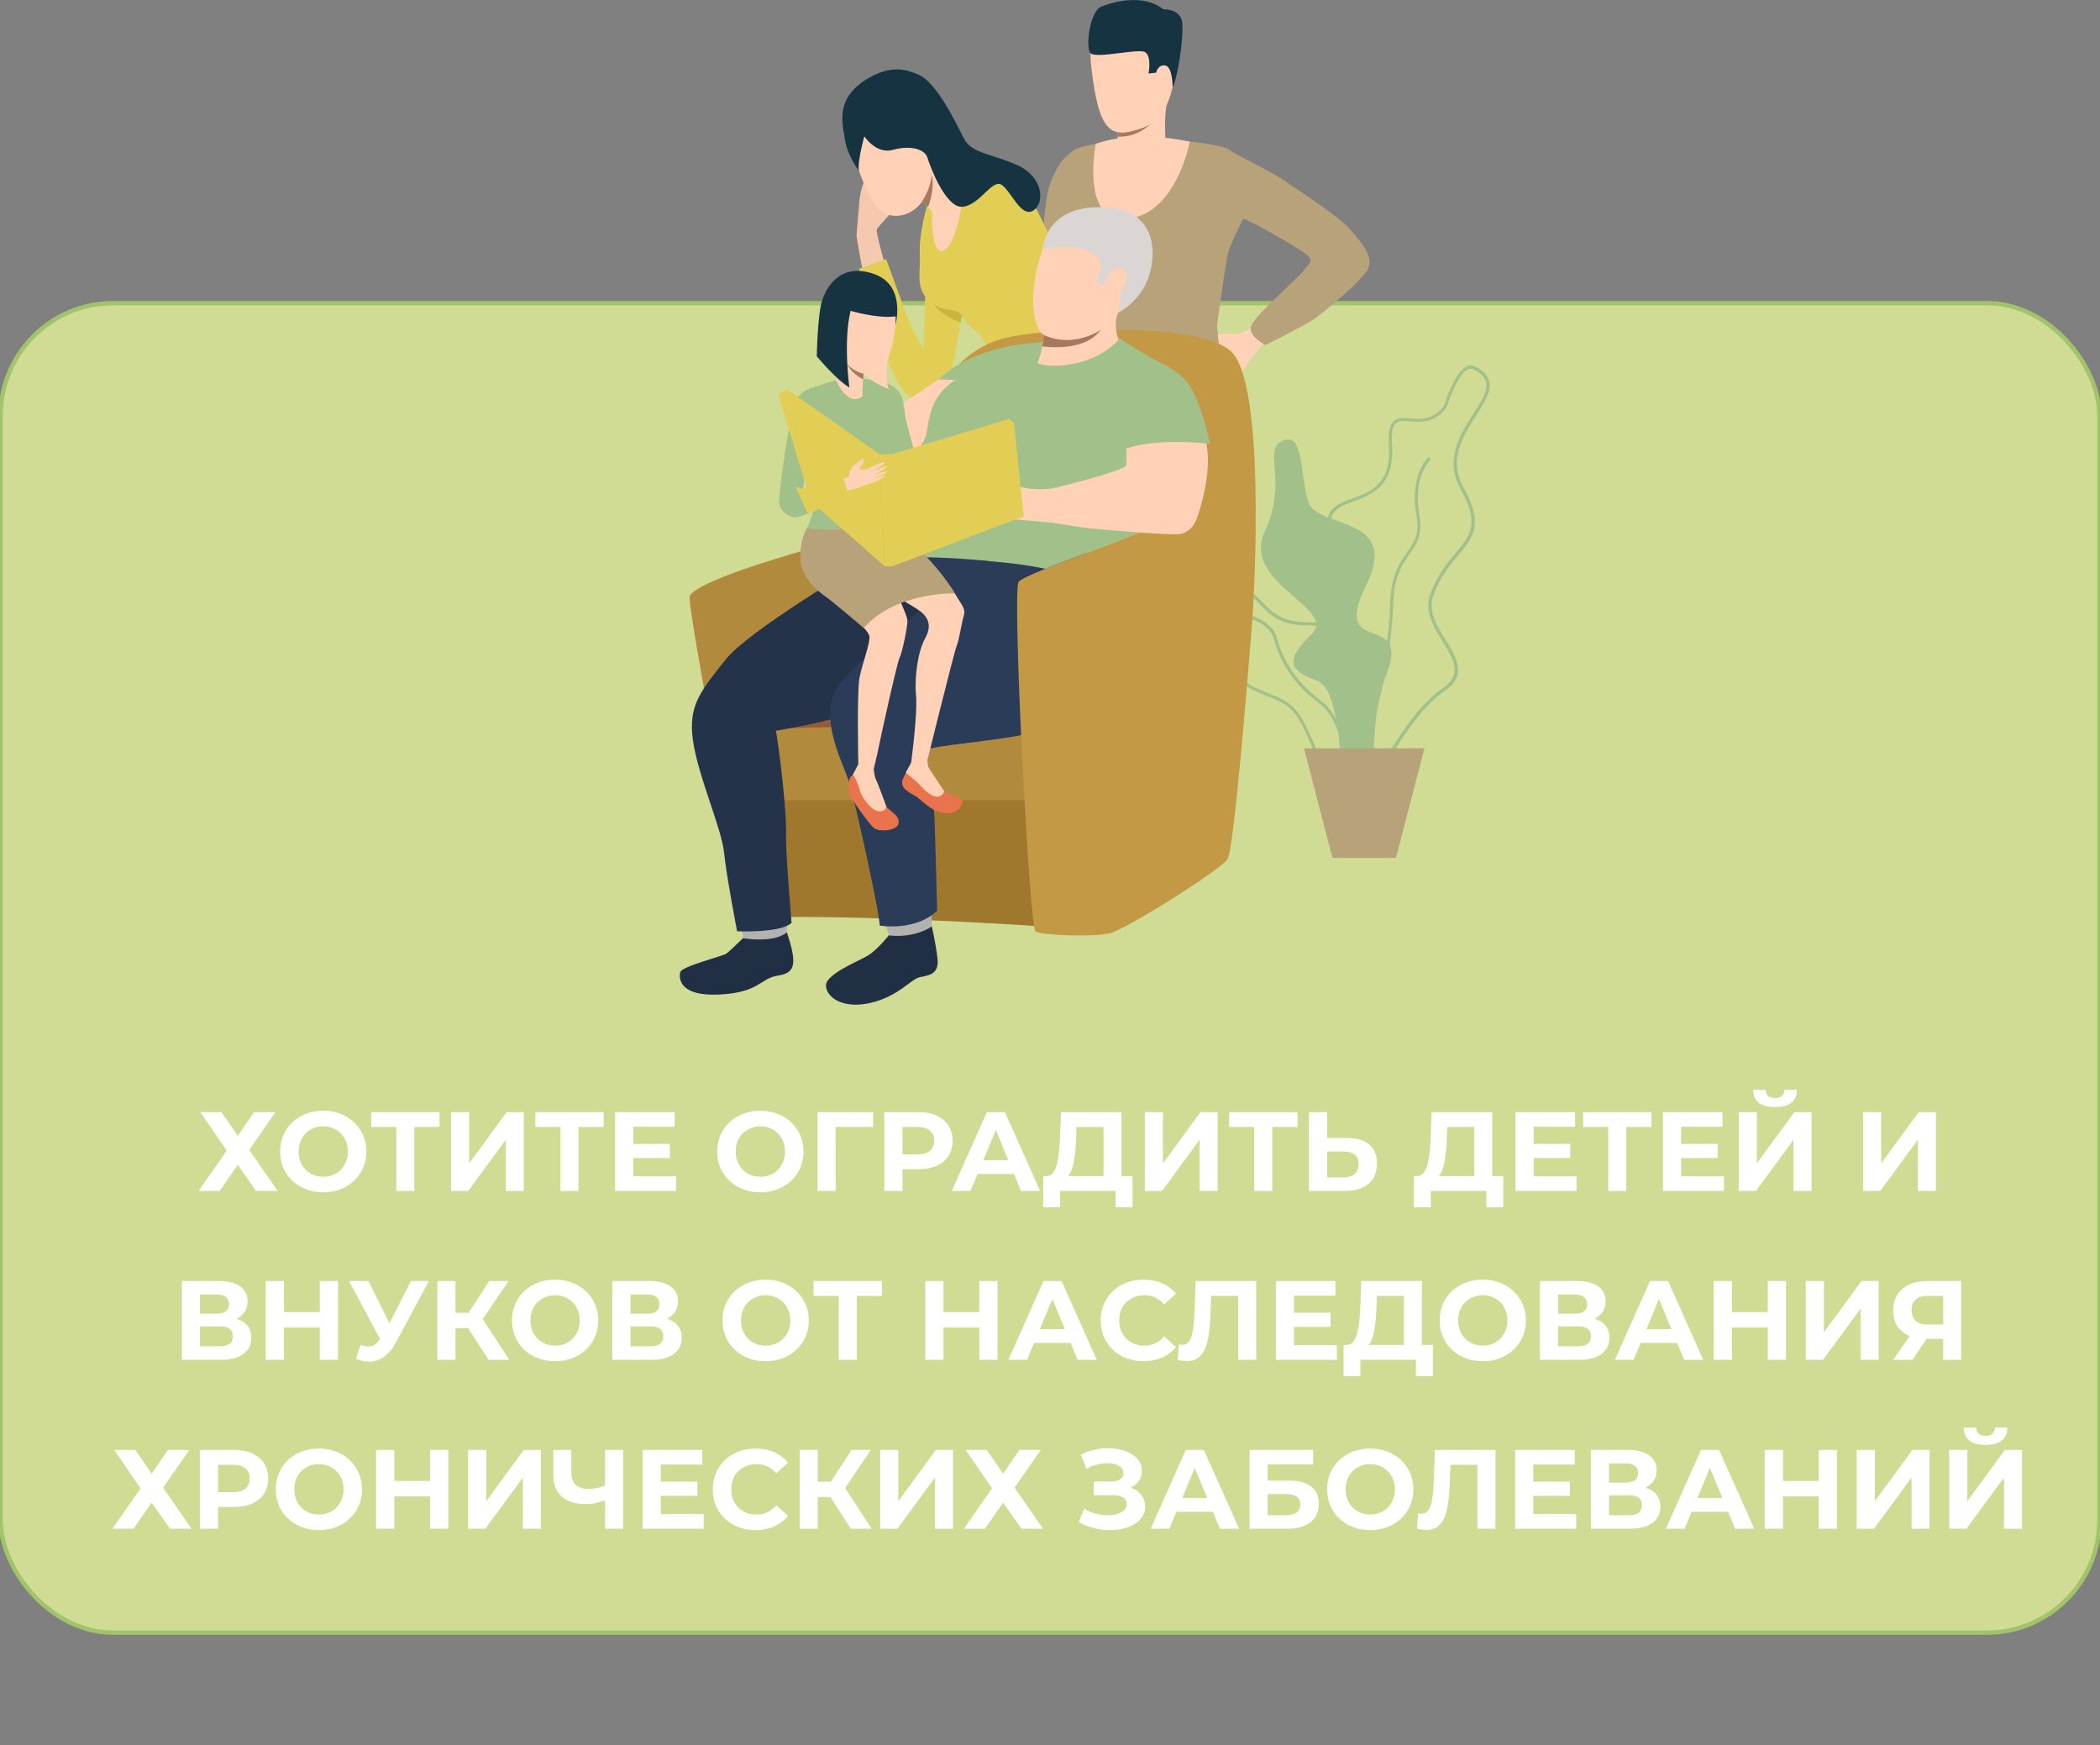 <?xml version="1.0" encoding="UTF-8"?> <svg xmlns="http://www.w3.org/2000/svg" width="485" height="403" viewBox="0 0 485 403" fill="none"><rect x="0" y="0" width="485" height="403" fill="#808080" stroke="none"/> <rect x="0.14" y="70" width="484.721" height="307" rx="26" fill="#D0DC94"></rect> <rect x="0.14" y="70" width="484.721" height="307" rx="26" stroke="#A1C369"></rect> <g clip-path="url(#clip0)"> <path d="M311.868 177.946C316.281 174.811 321.438 152.893 321.742 139.821C321.907 133.131 323.838 130.36 325.576 127.896C327.23 125.545 328.637 123.529 327.81 118.855C326.238 109.953 330.375 106.118 330.43 106.062L329.961 105.502C329.768 105.67 325.465 109.617 327.12 118.967C327.892 123.334 326.624 125.153 324.996 127.448C323.314 129.856 321.19 132.879 321.025 139.793C320.694 153.817 315.426 174.503 311.454 177.331L311.868 177.946Z" fill="#A2C18A"></path> <path d="M302.628 171.565C302.214 170.613 301.773 169.605 301.304 168.569C298.794 163.167 296.56 162.299 292.864 160.815C291.954 160.452 290.934 160.06 289.803 159.528C284.507 157.121 285.528 153.565 286.438 150.43C286.576 149.982 286.686 149.563 286.797 149.115C287.265 147.267 286.355 146.343 285.004 144.944C284.011 143.908 282.742 142.593 281.777 140.549C280.729 138.31 281.253 137.106 281.887 136.49C283.239 135.203 286.328 135.427 289.251 137.05C290.161 137.554 290.906 138.338 291.706 139.177C293.581 141.165 295.898 143.628 301.745 143.656C305.083 143.684 306.931 144.132 307.869 145.224C308.944 146.455 308.751 148.303 308.448 150.822C308.337 151.69 308.227 152.698 308.172 153.789C307.786 160.228 311.509 164.846 311.537 164.902C313.771 167.59 316.529 173.216 315.343 176.659C314.847 178.115 313.743 179.01 312.033 179.374C311.344 179.514 310.737 179.57 310.158 179.57C306.103 179.57 304.614 176.127 302.628 171.565ZM288.92 137.722C286.3 136.266 283.514 135.986 282.411 137.05C281.584 137.862 281.97 139.233 282.439 140.241C283.349 142.173 284.507 143.376 285.528 144.44C286.934 145.896 288.065 147.071 287.486 149.311C287.376 149.759 287.238 150.206 287.128 150.654C286.217 153.789 285.39 156.729 290.079 158.884C291.182 159.388 292.202 159.78 293.085 160.144C296.808 161.627 299.291 162.607 301.911 168.261C302.407 169.325 302.821 170.305 303.262 171.257C305.552 176.491 306.931 179.654 311.895 178.647C313.33 178.367 314.267 177.611 314.653 176.435C315.702 173.384 313.192 168.065 310.985 165.406C310.82 165.21 307.013 160.508 307.427 153.761C307.482 152.67 307.62 151.662 307.703 150.766C307.951 148.415 308.144 146.707 307.289 145.728C306.489 144.832 304.779 144.412 301.718 144.412C295.54 144.384 293.113 141.781 291.154 139.709C290.41 138.898 289.72 138.17 288.92 137.722Z" fill="#A2C18A"></path> <path d="M312.006 183.853L312.723 183.825C312.695 183.126 311.757 166.778 305.303 161.991C298.215 156.729 295.953 151.102 294.905 147.295C293.637 142.845 287.265 141.641 286.989 141.585L286.852 142.313C286.907 142.313 293.057 143.488 294.188 147.491C295.291 151.382 297.581 157.177 304.862 162.579C311.068 167.142 311.978 183.685 312.006 183.853Z" fill="#A2C18A"></path> <path d="M310.765 187.52C309.248 186.764 309.303 183.657 309.386 178.982C309.496 173.076 309.634 164.958 306.572 157.512C303.318 149.59 306.214 147.267 309.027 145.028C312.171 142.508 315.122 140.157 309.441 129.464C306.821 124.565 305.993 121.234 306.848 119.023C307.676 116.84 309.965 115.972 312.42 115.076C316.639 113.508 321.383 111.745 320.777 102.703C320.584 99.932 320.915 98.225 321.797 97.329C322.762 96.377 324.169 96.461 325.796 96.601C328.251 96.797 331.037 96.993 333.464 93.774C333.712 92.962 336.029 85.796 338.815 84.564C339.394 84.312 339.973 84.312 340.525 84.564C342.428 85.488 343.559 86.608 343.917 87.924C344.552 90.247 342.869 92.878 340.938 95.929C337.877 100.716 334.402 106.118 338.015 112.585C342.759 121.122 340.249 124.09 336.774 128.232C334.788 130.584 332.526 133.271 331.009 137.638C329.796 141.165 331.864 144.496 333.878 147.743C336.388 151.802 338.98 156.029 333.519 159.668C324.472 165.714 315.564 185.393 315.481 185.589L315.453 185.673L315.371 185.729C313.716 187.044 312.502 187.688 311.592 187.688C311.234 187.688 310.985 187.632 310.765 187.52ZM333.05 159.052C337.932 155.805 335.726 152.25 333.188 148.135C331.202 144.916 328.941 141.249 330.265 137.386C331.809 132.879 334.126 130.136 336.167 127.729C339.559 123.67 341.821 121.01 337.325 112.949C333.519 106.118 337.27 100.24 340.276 95.537C342.124 92.654 343.724 90.163 343.172 88.147C342.869 87.028 341.876 86.076 340.166 85.236C339.808 85.068 339.449 85.068 339.063 85.236C336.498 86.384 334.126 93.97 334.098 94.026L334.071 94.082L334.043 94.138C331.368 97.721 328.224 97.497 325.714 97.301C324.197 97.189 323.011 97.105 322.294 97.833C321.576 98.561 321.328 100.1 321.494 102.619C322.156 112.221 316.888 114.18 312.668 115.748C310.296 116.644 308.227 117.399 307.538 119.275C306.793 121.29 307.593 124.397 310.103 129.1C316.06 140.325 312.723 143.012 309.496 145.588C306.793 147.743 304.228 149.786 307.262 157.204C310.379 164.79 310.241 172.992 310.13 178.982C310.048 183.069 309.992 186.288 311.123 186.848C311.785 187.184 313.026 186.624 314.819 185.197C315.509 183.629 324.059 165.07 333.05 159.052Z" fill="#A2C18A"></path> <path d="M296.506 101.668C301.112 100.072 300.146 109.058 302.105 115.72C304.035 122.382 323.728 118.631 315.454 135.287C307.207 151.97 325.907 140.857 320.308 155.413C314.709 169.969 319.812 185.505 313.744 181.558C307.676 177.611 310.324 159.276 304.008 157.093C297.692 154.909 296.671 152.39 302.904 146.455C309.165 140.549 286.521 134.671 292.093 122.718C297.719 110.793 291.182 103.515 296.506 101.668Z" fill="#A2C18A"></path> <path d="M311.619 180.606C312.198 178.115 317.135 156.197 312.529 153.565C308.475 151.242 308.558 142.144 309.192 133.579C309.744 125.993 300.145 122.438 299.732 122.298L299.483 122.998C299.566 123.026 308.971 126.497 308.447 133.523C307.785 142.34 307.73 151.662 312.143 154.209C315.646 156.225 312.419 173.832 310.874 180.438L311.619 180.606Z" fill="#A2C18A"></path> <path d="M328.968 172.796L322.403 198.101H307.73L301.166 172.796H328.968Z" fill="#B7A279"></path> <path d="M289.499 75.523C289.499 75.523 287.017 77.034 285.445 77.091C283.873 77.147 281.142 76.615 280.59 77.65C280.039 78.714 277.86 80.785 277.281 81.093C276.702 81.401 277.363 81.765 278.356 81.849C279.349 81.933 275.019 85.404 275.709 86.86C276.398 88.315 277.529 89.855 279.735 90.107C281.942 90.359 286.438 86.58 287.21 85.404C287.982 84.229 291.678 78.658 293.829 77.65C296.036 76.643 289.499 75.523 289.499 75.523Z" fill="#FFD1B7"></path> <path d="M248.431 34.487C248.431 34.487 245.232 36.222 243.798 39.497C242.364 42.745 241.95 42.885 241.205 49.855C240.847 53.102 240.598 59.876 240.46 62.983C240.323 66.118 236.103 73.424 236.158 73.956C236.158 73.956 244.542 76.951 244.873 80.758C245.232 84.565 249.7 77.231 249.7 77.231C249.7 77.231 253.368 33.983 248.431 34.487Z" fill="#B7A279"></path> <path d="M272.068 32.415C272.068 32.415 282.162 33.283 283.845 34.542C285.527 35.802 293.553 39.637 295.76 41.148C297.966 42.66 309.44 50.078 311.757 52.877C314.129 55.704 317.108 58.923 316.115 61.695C315.149 64.466 305.441 72.388 303.096 73.927C300.752 75.439 292.285 79.666 292.285 79.666C292.285 79.666 288.368 77.762 288.892 75.439C289.416 73.116 300.09 63.934 301.055 62.478C302.021 61.023 303.648 60.435 301.828 58.84C300.007 57.244 287.43 50.19 287.127 50.526C286.824 50.862 284.121 56.656 283.679 58.196C283.21 59.707 281.059 75.187 281.059 75.187L283.072 95.397C283.072 95.397 255.657 96.433 245.755 93.662C245.755 93.662 247.162 79.414 247.024 78.154C246.886 76.894 243.107 57.888 243.107 54.305C243.107 46.047 245.645 36.418 248.044 34.682C250.444 32.975 264.51 31.771 264.51 31.771L272.068 32.415Z" fill="#B7A279"></path> <path d="M274.771 32.695C274.771 32.695 271.847 49.071 260.621 50.526C249.396 51.982 253.064 33.227 253.064 33.227C253.064 33.227 260.87 29.868 274.771 32.695Z" fill="#FFD1B7"></path> <path d="M269.558 37.761C269.558 37.761 268.317 26.984 269.779 22.869C271.241 18.755 258.14 28.72 258.14 28.72C258.14 28.72 258.14 29.028 258.14 29.56C258.14 30.064 258.14 30.791 258.14 31.575C258.112 33.591 258.057 36.082 257.836 36.95C257.45 38.489 269.558 37.761 269.558 37.761Z" fill="#FFD1B7"></path> <path d="M258.14 31.547C258.14 31.547 263.215 32.163 267.048 27.125C266.966 27.209 263.297 30.848 258.14 29.532C258.167 30.064 258.167 30.764 258.14 31.547Z" fill="#A77860"></path> <path d="M204.247 60.575C204.247 60.575 202.261 53.717 202.509 52.989C202.757 52.261 207.474 47.643 207.419 47.083C207.363 46.523 201.13 42.604 200.496 41.484C199.861 40.365 198.703 43.64 198.482 46.467C198.262 49.294 197.82 53.801 197.82 54.389C197.82 55.005 199.282 62.703 199.282 62.703L204.247 60.575Z" fill="#F5C9AF"></path> <path d="M222.366 71.184C222.366 71.184 222.256 71.884 222.063 72.976C221.953 73.647 221.815 74.431 221.677 75.299C221.236 77.958 220.712 81.094 220.518 82.185C220.16 84.173 218.919 88.819 217.374 90.975C216.74 91.871 215.057 92.318 214.175 92.374C213.182 92.458 210.589 93.494 207.528 88.595C204.494 83.725 199.64 66.537 199.391 65.614C199.143 64.69 198.398 62.059 198.398 62.059L204.659 59.819C204.659 59.819 209.155 72.22 209.789 73.927C210.286 75.215 213.099 80.422 213.237 80.59C213.375 80.758 213.734 66.37 213.734 66.37L222.366 71.184Z" fill="#E2CE55"></path> <path d="M215.113 35.41C215.169 36.698 215.196 37.986 215.224 39.245C215.224 39.637 215.224 40.029 215.196 40.393C215.003 42.66 214.203 44.872 212.934 46.579C211.142 48.986 208.411 50.386 205.212 49.63C199.365 48.231 195.476 28.972 195.476 28.972C197.075 21.442 206.977 20.994 210.949 23.681C214.038 25.809 214.865 30.596 215.113 35.41Z" fill="#FFD1B7"></path> <path d="M262.056 83.893C262.056 83.893 261.863 86.104 245.315 88.763C244.873 88.847 244.432 88.903 244.018 88.987C242.501 89.239 241.205 89.491 240.074 89.687C232.214 91.143 233.813 91.115 230.531 85.544C230.09 84.789 227.056 77.595 225.925 76.923C224.794 76.251 222.671 73.984 221.788 72.556C220.905 71.156 217.568 72.052 214.451 69.281C211.335 66.51 212.631 62.535 212.438 59.316C212.107 53.661 214.203 47.223 214.203 47.223C222.919 30.623 235.661 43.78 237.978 46.187C240.295 48.567 248.183 68.217 250.334 70.709C258.002 79.526 262.056 83.893 262.056 83.893Z" fill="#E2CE55"></path> <path d="M223.112 39.833C223.112 39.833 221.815 55.984 218.009 57.804C214.093 59.679 215.472 43.78 215.472 43.78C215.472 43.78 218.671 37.117 223.112 39.833Z" fill="#FFD1B7"></path> <path d="M199.999 30.148C199.999 30.148 197.985 36.81 198.344 39.441C198.344 39.441 195.724 35.858 195.2 32.555C194.676 29.28 193.131 23.989 197.958 19.958C202.812 15.927 199.999 30.148 199.999 30.148Z" fill="#163342"></path> <path d="M219.747 44.592C219.72 48.566 215.555 50.834 215.224 48.93C215.196 48.706 214.7 48.203 214.341 47.811C214.204 47.671 214.066 47.531 214.01 47.447C213.735 47.139 213.349 46.831 212.907 46.551C211.308 45.543 209.046 44.843 209.046 44.843L213.266 33.115C213.266 33.115 214.066 34.038 215.086 35.41C217.017 37.957 219.747 42.016 219.747 44.592Z" fill="#FFD1B7"></path> <path d="M214.34 47.811C214.203 47.671 214.065 47.531 214.009 47.447C213.734 47.139 213.348 46.831 212.906 46.551C212.906 46.551 214.975 43.668 215.168 40.365C215.168 40.393 216.106 42.912 214.34 47.811Z" fill="#A77860"></path> <path d="M229.814 52.346C229.814 52.346 227.635 44.004 233.344 44.116C239.054 44.228 239.44 51.478 239.605 52.905C239.771 54.333 241.729 71.212 241.508 74.431C241.288 77.623 241.922 81.989 241.233 86.216C240.736 89.379 230.559 111.493 230.393 111.577C230.228 111.661 225.208 109.59 225.208 109.59C225.208 109.59 231.717 88.008 232.572 86.02C233.924 82.913 233.4 80.646 233.455 79.106C233.538 77.567 230.062 53.633 229.814 52.346Z" fill="#E2CE55"></path> <path d="M199.199 30.847C199.199 30.847 201.958 35.774 206.233 34.598C210.508 33.423 213.679 34.57 214.204 36.418C214.728 38.265 218.396 48.091 222.285 47.755C226.174 47.447 229.015 41.456 231.194 42.604C233.372 43.78 235.772 50.414 238.613 48.622C241.454 46.831 240.902 40.729 234.807 38.069C228.711 35.41 224.381 35.41 222.616 31.967C220.851 28.524 216.41 19.119 212.19 17.271C209.046 15.899 205.35 14.864 199.475 18.727C193.6 22.59 195.421 28.944 195.421 28.944L199.199 30.847Z" fill="#163342"></path> <path d="M244.018 88.987C242.501 89.239 241.205 89.491 240.074 89.687C240.074 89.687 241.288 86.86 241.288 85.908C241.288 84.984 241.867 74.851 241.095 67.069C240.322 59.287 240.378 59.819 240.378 59.819C240.378 59.819 245.673 75.859 244.018 88.987Z" fill="#B7A279"></path> <path d="M222.091 72.976C221.981 73.648 221.981 73.62 221.843 74.46C216.961 72.64 215.637 70.289 215.555 70.177C217.21 71.408 219.526 71.548 220.712 71.856C221.898 72.136 222.091 72.976 222.091 72.976Z" fill="#C9B53F"></path> <path d="M162.902 160.703C162.902 160.703 158.82 138.338 159.288 137.582C162.598 132.235 205.625 121.766 205.625 121.766L202.315 142.564L162.902 160.703Z" fill="#B18A3D"></path> <path d="M174.899 169.465C174.899 169.465 201.377 153.426 208.493 151.606C215.609 149.787 259.463 149.283 259.463 149.283L242.087 168.01L174.899 169.465Z" fill="#965B35"></path> <path d="M171.59 216.632C171.59 216.632 168.501 219.683 167.729 220.215C166.956 220.775 157.468 223.126 157.11 224.47C156.751 225.813 156.806 230.124 166.156 229.648C175.506 229.173 175.562 225.869 179.644 225.282C183.726 224.666 184.139 222.594 181.74 215.316C181.712 215.288 175.479 216.492 171.59 216.632Z" fill="#212F45"></path> <path d="M240.653 213.917C240.653 213.917 198.619 211.034 174.899 211.902L177.658 180.186L247.851 179.347L240.653 213.917Z" fill="#9F782D"></path> <path d="M215.168 211.37V213.917C215.168 213.917 211.72 217.164 205.294 216.016L204.494 213.189L215.168 211.37Z" fill="#B0B3B0"></path> <path d="M171.369 214.841L171.617 216.633C171.617 216.633 178.623 217.892 181.74 215.289V212.91L171.369 214.841Z" fill="#B0B3B0"></path> <path d="M174.899 168.29L242.087 166.722L241.591 184.777H175.479L174.899 168.29Z" fill="#B18A3D"></path> <path d="M198.564 130.444C198.564 130.444 172.611 145.784 167.453 152.446C162.295 159.136 158.82 162.523 160.034 170.921C161.22 179.319 166.625 191.103 167.232 196.926C167.839 202.748 170.239 215.037 170.239 215.037C170.239 215.037 180.168 215.513 182.816 213.105C182.816 213.105 181.409 196.534 181.547 193.119C181.74 188.64 180.361 175.568 179.202 168.737C179.202 168.737 195.668 166.05 198.592 163.503C201.488 160.956 237.536 128.737 237.536 128.737C237.536 128.737 209.652 127.505 198.564 130.444Z" fill="#24334A"></path> <path d="M227.358 129.492C227.358 129.492 195.723 152.978 192.717 159.78C189.71 166.582 194.289 175.427 195.833 179.794C197.378 184.161 203.501 212.489 203.142 213.721C203.142 213.721 211.279 215.176 216.436 210.306C216.436 210.306 215.967 191.943 215.83 189.144C215.554 183.433 213.926 175.063 213.43 173.496C212.961 171.928 240.542 170.697 243.025 167.31C245.507 163.895 267.875 140.073 259.297 131.564C250.747 123.026 227.358 129.492 227.358 129.492Z" fill="#2A3C57"></path> <path d="M219.636 86.44C219.636 86.44 223.58 80.058 232.461 77.959C241.315 75.859 276.288 74.04 284.203 81.038C292.119 88.036 289.94 134.111 289.113 144.552C288.285 154.993 285.031 195.974 283.486 198.409C281.942 200.845 259.932 214.701 256.209 215.541C252.458 216.38 240.598 215.988 239.163 215.093C237.729 214.197 233.702 136.546 235.247 134.363C236.792 132.18 268.51 121.934 268.868 120.003C269.227 118.071 216.878 97.021 216.878 97.021L219.636 86.44Z" fill="#C49945"></path> <path d="M216.795 87.588C216.795 87.588 208.879 93.046 204.577 95.51C200.274 97.973 201.598 98.617 197.599 100.072C193.048 101.724 191.117 100.604 189.766 99.597C188.414 98.589 186.18 102.032 186.18 102.032C186.18 102.032 183.256 103.795 184.58 107.071C185.932 110.346 192.524 107.994 194.592 110.29C196.661 112.557 201.046 115.664 203.473 114.572C205.901 113.481 233.73 99.429 229.62 92.599C225.511 85.768 225.787 88.232 216.795 87.588Z" fill="#FFD1B7"></path> <path d="M262.083 51.674C262.083 51.674 245.783 45.236 241.48 55.817C236.819 67.237 238.75 75.467 240.653 77.063C242.556 78.63 250.94 80.254 256.677 74.04C262.442 67.853 267.351 57.02 262.083 51.674Z" fill="#FFD1B7"></path> <path d="M260.097 103.543L261.449 110.737C261.449 110.737 262.717 113.452 263.545 116.839C263.986 118.631 264.317 120.646 264.234 122.522C258.332 125.013 248.044 128.68 241.425 131.34C232.957 129.576 218.946 128.12 198.536 130.444C198.536 130.444 200.963 109.198 211.913 103.459C211.913 103.459 213.54 102.787 214.064 99.54C214.671 95.789 215.25 92.178 218.919 89.015C219.387 88.595 219.939 88.203 220.518 87.784C225.648 84.312 233.619 80.226 238.529 79.218C238.529 79.218 253.367 77.286 258.029 77.818C258.029 77.818 263.186 81.149 265.779 82.605C268.372 84.061 273.226 85.712 275.57 90.443C277.915 95.174 279.514 102.479 279.514 102.479C279.514 102.479 266.193 101.164 260.097 103.543Z" fill="#A2C18A"></path> <path d="M238.584 79.19C238.584 79.19 224.876 79.834 216.795 87.588L227.689 88.035L238.584 79.19Z" fill="#A2C18A"></path> <path d="M260.098 103.543C260.098 103.543 260.181 106.371 260.098 107.434C260.016 108.498 246.997 111.885 243.495 112.669C239.992 113.453 234.641 112.389 234.227 112.669C233.841 112.949 232.269 117.82 234.227 118.715C236.186 119.611 248.294 121.654 251.962 122.018C255.63 122.382 270.772 123.67 272.51 123.334C274.22 122.998 275.571 121.906 276.371 119.807C277.171 117.708 279.984 108.834 278.605 102.396C278.605 102.368 267.159 101.108 260.098 103.543Z" fill="#FFD1B7"></path> <path d="M237.674 112.837C237.674 112.837 231.854 111.801 229.124 110.793C225.511 109.45 216.795 112.053 216.133 113.649C215.471 115.16 218.643 114.796 218.643 114.796C218.643 114.796 215.416 114.88 215.416 116.392C215.416 117.288 218.56 117.12 218.56 117.12C218.56 117.12 216.574 117.064 216.905 118.463C217.071 119.247 219.939 119.331 219.939 119.331C219.939 119.331 217.76 119.919 219.139 120.479C220.353 120.983 226.752 120.535 229.869 119.947C232.461 119.471 244.431 120.871 244.431 120.871L237.674 112.837Z" fill="#FFD1B7"></path> <path d="M230.917 111.353C230.917 111.353 224.243 107.742 222.974 109.002C221.705 110.262 225.732 111.185 225.732 111.185L230.917 111.353Z" fill="#FFD1B7"></path> <path d="M258.278 72.192C258.278 72.192 259.574 66.762 258.278 65.502C256.982 64.214 255.575 65.698 255.575 65.698L252.982 65.138C252.982 65.138 255.327 61.275 253.451 59.428C251.493 57.468 247.356 56.209 240.847 57.496C240.847 57.496 241.233 47.559 254.417 47.839C267.6 48.119 267.076 58.868 265.228 64.158C263.27 69.701 258.278 72.192 258.278 72.192Z" fill="#DBD6D4"></path> <path d="M258.305 78.49C251.41 85.908 239.302 84.789 239.688 83.613C239.881 83.081 240.432 81.626 240.708 79.974C240.874 79.05 240.984 78.07 241.067 77.343C241.177 76.475 241.232 75.859 241.232 75.859C241.232 75.859 259.629 69.673 258.277 72.164C256.954 74.683 258.305 78.49 258.305 78.49Z" fill="#FFD1B7"></path> <path d="M255.519 64.102C256.043 62.45 259.877 60.295 260.098 63.458C260.346 66.621 258.415 67.601 256.788 68.049C255.161 68.497 255.023 65.726 255.519 64.102Z" fill="#FFD1B7"></path> <path d="M205.266 215.988C205.266 215.988 202.564 219.403 200.329 220.719C198.095 222.007 190.759 224.974 190.759 227.521C190.759 230.069 194.317 233.064 200.909 231.608C207.501 230.153 210.397 226.01 212.52 225.618C214.644 225.226 216.906 224.89 216.52 221.363C216.133 217.836 215.196 213.917 215.196 213.917C215.196 213.917 211.445 216.716 205.266 215.988Z" fill="#212F45"></path> <path d="M198.564 130.444C198.564 130.444 216.547 135.455 217.182 142.649C217.788 149.843 228.324 129.548 228.324 129.548C228.324 129.548 205.211 127.057 198.564 130.444Z" fill="#2A3C57"></path> <path d="M254.195 76.167C250.444 81.513 240.708 79.974 240.708 79.974C240.873 79.05 240.984 78.07 241.067 77.343C248.017 80.534 254.112 76.223 254.195 76.167Z" fill="#A77860"></path> <path d="M201.764 177.583C201.764 177.583 201.902 179.431 202.316 180.159C202.73 180.886 204.109 185.141 204.716 186.205C205.295 187.269 207.667 188.052 207.556 189.956C207.446 191.859 203.088 192.167 201.902 191.244C200.689 190.32 196.772 184.609 196.331 183.798C195.89 182.958 195.724 180.159 196.524 179.347C197.351 178.535 198.234 176.883 198.206 176.492C198.179 176.1 201.295 176.8 201.764 177.583Z" fill="#E8734D"></path> <path d="M196.716 120.927C196.716 120.927 204.549 131.396 205.901 134.475C207.252 137.555 209.569 141.977 209.569 143.433C209.569 144.861 208.383 150.711 207.776 151.831C207.17 152.922 203.06 171.789 202.839 172.993C202.619 174.196 201.791 177.555 201.791 177.555L198.233 176.492C198.233 176.492 197.875 159.808 198.509 156.477C199.143 153.174 201.074 148.36 200.771 146.848C200.467 145.336 195.668 141.138 192.386 138.898C189.104 136.659 185.187 133.104 184.967 129.465C184.746 125.826 186.566 121.683 186.566 121.683C186.566 121.683 190.262 119.024 196.716 120.927Z" fill="#FFD1B7"></path> <path d="M205.515 120.003C205.515 120.003 207.749 123.362 208.88 124.202C210.011 125.042 217.816 132.6 220.05 136.295C222.284 139.99 223.056 140.549 222.588 142.145C222.119 143.741 221.457 148.051 220.933 149.171C220.436 150.263 213.9 176.659 213.9 176.659C213.9 176.659 211.197 177.359 210.424 176.128C210.424 176.128 211.969 164.707 211.555 160.564C211.169 156.421 211.969 150.403 213.679 147.352C215.389 144.3 214.203 142.285 212.217 140.913C210.259 139.542 199.392 133.299 199.392 133.299C199.392 133.299 186.236 114.741 205.515 120.003Z" fill="#FFD1B7"></path> <path d="M213.817 176.491C213.817 176.491 213.873 177.163 214.066 177.247C214.259 177.331 217.348 181.978 217.955 182.622C218.534 183.293 222.257 184.357 222.312 184.805C222.368 185.253 221.816 187.744 218.782 187.8C215.748 187.856 213.211 185.197 211.997 184.217C210.756 183.209 207.363 182.23 208.605 179.682C209.846 177.135 210.48 176.127 210.48 176.127L213.817 176.491Z" fill="#E8734D"></path> <path d="M196.992 178.787C196.992 178.787 197.958 180.326 198.564 182.482C199.171 184.637 201.598 187.436 203.253 187.352C204.908 187.268 204.632 186.037 204.632 186.037C204.632 186.037 202.867 181.138 202.122 179.571C202.012 179.319 201.846 178.087 201.764 177.583C201.709 177.303 199.281 176.323 198.206 176.519C198.206 176.491 197.24 178.451 196.992 178.787Z" fill="#FFD1B7"></path> <path d="M218.092 182.734C218.092 182.734 217.541 184.245 216.134 183.965C214.727 183.686 213.155 182.09 212.355 181.194C211.528 180.27 209.184 178.423 209.184 178.423L210.452 176.1L213.817 176.296L218.092 182.734Z" fill="#FFD1B7"></path> <path d="M205.432 119.723C205.432 119.723 207.859 122.97 208.631 123.586C209.431 124.202 216.299 129.885 220.491 137.023C220.491 137.023 207.004 136.547 199.474 145C199.474 145 192.193 138.87 191.365 138.254C190.566 137.638 185.325 134.503 184.911 129.493C184.498 124.482 186.511 121.711 186.511 121.711C186.511 121.711 201.295 118.24 205.432 119.723Z" fill="#B7A279"></path> <path d="M207.142 105.223C205.349 108.274 205.074 119.051 205.515 120.087C205.515 120.087 195.282 123.278 186.401 121.991C186.401 121.991 186.843 121.011 187.284 119.723C187.449 119.219 187.642 118.631 187.863 118.072C188.497 116.252 189.187 114.265 189.573 113.397C190.373 111.521 190.07 108.33 189.463 107.239C188.856 106.147 185.188 97.917 185.188 97.917C185.188 97.917 183.229 92.067 186.594 90.247C189.959 88.428 193.103 87.812 193.103 87.812L199.033 87.392C199.033 87.392 200.33 87.644 202.067 87.784C203.805 87.924 205.598 88.232 205.984 91.171C206.342 94.082 206.701 95.622 207.087 96.406C207.418 97.189 209.156 101.78 207.142 105.223Z" fill="#A2C18A"></path> <path d="M188.774 89.211C188.774 89.211 185.299 89.687 183.754 92.43C182.21 95.146 182.32 98.813 181.989 100.268C181.658 101.724 179.589 115.356 179.976 116.532C180.362 117.708 181.824 119.695 184.03 119.443C186.236 119.191 195.145 114.488 195.145 114.488C195.145 114.488 193.959 110.961 193.959 110.234L185.381 113.285C185.381 113.285 187.45 99.037 187.698 97.469C187.919 95.874 189.629 90.611 188.774 89.211Z" fill="#A2C18A"></path> <path d="M203.667 88.064C203.667 88.064 206.315 88.624 207.832 90.835C208.88 92.375 208.963 95.846 209.1 96.49C209.238 97.133 211.224 104.495 211.224 104.495L205.68 108.274L203.667 88.064Z" fill="#A2C18A"></path> <path d="M206.039 104.859L233.069 96.742L234.172 97.637L236.406 119.219L206.039 130.78V104.859Z" fill="#E2CE55"></path> <path d="M205.956 76.643C205.956 76.643 203.832 87.028 205.349 89.883C205.349 89.883 200.716 88.148 199.806 86.244C198.895 84.341 205.956 76.643 205.956 76.643Z" fill="#FFD1B7"></path> <path d="M199.64 84.173C199.64 84.173 199.557 85.069 199.446 86.272C199.419 86.692 199.364 87.112 199.336 87.588C199.226 89.072 199.143 90.639 199.198 91.451C199.198 91.451 196.33 94.558 193.075 87.812C193.075 87.812 194.454 85.041 193.406 81.234C192.386 77.455 199.64 84.173 199.64 84.173Z" fill="#FFD1B7"></path> <path d="M200.799 63.991C200.799 63.991 206.618 64.55 206.866 72.136C207.142 79.722 203.943 85.937 202.867 86.86C201.791 87.784 196.082 86.245 195.117 82.214C194.179 78.183 192.469 75.104 193.131 71.829C193.821 68.553 193.683 62.955 200.799 63.991Z" fill="#FFD1B7"></path> <path d="M206.812 74.992C206.812 74.992 209.377 65.894 201.847 63.263C194.317 60.632 191.008 65.978 189.904 69.281C188.801 72.584 188.636 82.27 188.636 82.27C188.636 82.27 193.242 87.812 196.165 89.464C196.165 89.464 194.704 78.939 196.441 71.772C196.441 71.772 202.592 73.62 206.867 73.06C206.894 73.06 206.867 74.6 206.812 74.992Z" fill="#163342"></path> <path d="M199.447 86.272C199.42 86.692 199.364 87.112 199.337 87.588C196.386 86.02 195.724 84.173 195.724 84.173C197.709 86.132 199.447 86.272 199.447 86.272Z" fill="#A77860"></path> <path d="M204.329 130.781L186.76 115.301L181.878 89.968L203.143 104.888L204.329 130.781Z" fill="#E2CE55"></path> <path d="M206.039 130.78H204.329L203.143 104.887L206.039 104.859V130.78Z" fill="#E2CE55"></path> <path d="M194.014 110.85C194.014 110.85 195.641 110.262 195.834 110.15C196 110.038 196.248 108.275 197.048 107.603C197.847 106.931 198.923 106.231 199.116 105.895C199.309 105.587 199.778 106.511 199.061 107.295C198.344 108.079 198.344 108.722 200.109 108.331C201.074 108.107 204.301 106.147 204.246 106.903C204.219 107.351 201.074 109.086 201.074 109.086C201.074 109.086 204.577 107.463 204.77 107.631C205.184 107.967 201.736 109.758 201.571 109.814C201.571 109.814 204.66 108.61 204.798 108.89C204.963 109.226 201.874 110.486 201.902 110.542C201.902 110.542 204.357 109.618 204.439 109.842C204.522 110.15 202.426 111.158 202.012 111.298C201.571 111.438 197.103 113.061 196.33 113.145C195.558 113.229 194.924 114.041 194.924 114.041L194.014 110.85Z" fill="#FFD1B7"></path> <path d="M194.621 110.178C194.621 110.178 195.614 112.501 195.779 114.209C195.779 114.209 190.18 117.176 186.567 118.631L183.754 112.473L184.361 112.585L185.298 112.949C185.326 112.921 192.525 110.794 194.621 110.178Z" fill="#E2CE55"></path> <path d="M214.175 175.624C214.175 175.624 214.424 177.947 214.782 178.115C215.141 178.311 211.059 177.332 214.175 175.624Z" fill="#FFD1B7"></path> <path d="M181.878 89.968L179.727 90.948L186.181 112.334L181.878 89.968Z" fill="#E2CE55"></path> <path d="M261.945 3.723C261.945 3.723 250.278 0.252 252.043 15.536C253.808 30.819 256.566 32.191 263.903 29.532C271.24 26.872 271.212 17.131 271.846 12.4C272.536 7.698 265.723 4.143 261.945 3.723Z" fill="#FFD1B7"></path> <path d="M267.655 14.556C267.903 13.24 270.523 12.905 270.606 14.92C270.689 16.935 269.089 20.35 268.124 19.93C267.159 19.539 267.324 16.375 267.655 14.556Z" fill="#FFD1B7"></path> <path d="M270.827 20.154C270.827 20.154 270.827 15.368 269.117 15.116C267.406 14.864 267.02 16.767 267.02 16.767L265.255 16.991C265.255 16.991 266.055 12.848 264.4 12.009C262.745 11.169 253.175 13.604 251.878 12.289C250.582 10.973 251.74 2.547 254.305 1.54C256.87 0.532 263.876 -1.623 268.703 2.155C268.703 2.155 272.647 1.96 273.033 5.207C273.419 8.426 272.04 17.831 270.827 20.154Z" fill="#163342"></path> </g> <path d="M51.144 256.8L54.914 262.312L58.684 256.8H63.624L57.566 265.51L64.118 275H59.152L54.914 268.968L50.728 275H45.866L52.366 265.692L46.282 256.8H51.144ZM74.656 275.312C72.766 275.312 71.059 274.905 69.534 274.09C68.026 273.275 66.838 272.157 65.972 270.736C65.122 269.297 64.698 267.685 64.698 265.9C64.698 264.115 65.122 262.511 65.972 261.09C66.838 259.651 68.026 258.525 69.534 257.71C71.059 256.895 72.766 256.488 74.656 256.488C76.545 256.488 78.244 256.895 79.752 257.71C81.26 258.525 82.447 259.651 83.314 261.09C84.18 262.511 84.614 264.115 84.614 265.9C84.614 267.685 84.18 269.297 83.314 270.736C82.447 272.157 81.26 273.275 79.752 274.09C78.244 274.905 76.545 275.312 74.656 275.312ZM74.656 271.724C75.73 271.724 76.701 271.481 77.568 270.996C78.434 270.493 79.11 269.8 79.596 268.916C80.098 268.032 80.35 267.027 80.35 265.9C80.35 264.773 80.098 263.768 79.596 262.884C79.11 262 78.434 261.315 77.568 260.83C76.701 260.327 75.73 260.076 74.656 260.076C73.581 260.076 72.61 260.327 71.744 260.83C70.877 261.315 70.192 262 69.69 262.884C69.204 263.768 68.962 264.773 68.962 265.9C68.962 267.027 69.204 268.032 69.69 268.916C70.192 269.8 70.877 270.493 71.744 270.996C72.61 271.481 73.581 271.724 74.656 271.724ZM101.514 260.232H95.69V275H91.53V260.232H85.732V256.8H101.514V260.232ZM104.159 256.8H108.345V268.656L117.029 256.8H120.981V275H116.821V263.17L108.137 275H104.159V256.8ZM139.423 260.232H133.599V275H129.439V260.232H123.641V256.8H139.423V260.232ZM156.159 271.62V275H142.067V256.8H155.821V260.18H146.253V264.132H154.703V267.408H146.253V271.62H156.159ZM175.609 275.312C173.719 275.312 172.012 274.905 170.487 274.09C168.979 273.275 167.791 272.157 166.925 270.736C166.075 269.297 165.651 267.685 165.651 265.9C165.651 264.115 166.075 262.511 166.925 261.09C167.791 259.651 168.979 258.525 170.487 257.71C172.012 256.895 173.719 256.488 175.609 256.488C177.498 256.488 179.197 256.895 180.705 257.71C182.213 258.525 183.4 259.651 184.267 261.09C185.133 262.511 185.567 264.115 185.567 265.9C185.567 267.685 185.133 269.297 184.267 270.736C183.4 272.157 182.213 273.275 180.705 274.09C179.197 274.905 177.498 275.312 175.609 275.312ZM175.609 271.724C176.683 271.724 177.654 271.481 178.521 270.996C179.387 270.493 180.063 269.8 180.549 268.916C181.051 268.032 181.303 267.027 181.303 265.9C181.303 264.773 181.051 263.768 180.549 262.884C180.063 262 179.387 261.315 178.521 260.83C177.654 260.327 176.683 260.076 175.609 260.076C174.534 260.076 173.563 260.327 172.697 260.83C171.83 261.315 171.145 262 170.643 262.884C170.157 263.768 169.915 264.773 169.915 265.9C169.915 267.027 170.157 268.032 170.643 268.916C171.145 269.8 171.83 270.493 172.697 270.996C173.563 271.481 174.534 271.724 175.609 271.724ZM201.629 260.232H192.971L192.997 275H188.811V256.8H201.655L201.629 260.232ZM212.102 256.8C213.714 256.8 215.109 257.069 216.288 257.606C217.484 258.143 218.402 258.906 219.044 259.894C219.685 260.882 220.006 262.052 220.006 263.404C220.006 264.739 219.685 265.909 219.044 266.914C218.402 267.902 217.484 268.665 216.288 269.202C215.109 269.722 213.714 269.982 212.102 269.982H208.436V275H204.224V256.8H212.102ZM211.868 266.55C213.133 266.55 214.095 266.281 214.754 265.744C215.412 265.189 215.742 264.409 215.742 263.404C215.742 262.381 215.412 261.601 214.754 261.064C214.095 260.509 213.133 260.232 211.868 260.232H208.436V266.55H211.868ZM234.194 271.1H225.744L224.132 275H219.816L227.928 256.8H232.088L240.226 275H235.806L234.194 271.1ZM232.868 267.902L229.982 260.934L227.096 267.902H232.868ZM261.564 271.568V278.77H257.664V275H244.82V278.77H240.92L240.946 271.568H241.674C242.766 271.533 243.537 270.736 243.988 269.176C244.439 267.616 244.716 265.389 244.82 262.494L245.028 256.8H259.016V271.568H261.564ZM248.538 262.884C248.451 265.051 248.269 266.871 247.992 268.344C247.715 269.8 247.29 270.875 246.718 271.568H254.856V260.232H248.616L248.538 262.884ZM264.399 256.8H268.585V268.656L277.269 256.8H281.221V275H277.061V263.17L268.377 275H264.399V256.8ZM299.663 260.232H293.839V275H289.679V260.232H283.881V256.8H299.663V260.232ZM311.122 262.78C313.34 262.78 315.039 263.274 316.218 264.262C317.414 265.25 318.012 266.715 318.012 268.656C318.012 270.719 317.353 272.296 316.036 273.388C314.736 274.463 312.898 275 310.524 275H302.308V256.8H306.494V262.78H311.122ZM310.29 271.88C311.382 271.88 312.231 271.611 312.838 271.074C313.462 270.537 313.774 269.757 313.774 268.734C313.774 266.845 312.612 265.9 310.29 265.9H306.494V271.88H310.29ZM347.181 271.568V278.77H343.281V275H330.437V278.77H326.537L326.563 271.568H327.291C328.383 271.533 329.154 270.736 329.605 269.176C330.056 267.616 330.333 265.389 330.437 262.494L330.645 256.8H344.633V271.568H347.181ZM334.155 262.884C334.068 265.051 333.886 266.871 333.609 268.344C333.332 269.8 332.907 270.875 332.335 271.568H340.473V260.232H334.233L334.155 262.884ZM364.109 271.62V275H350.017V256.8H363.771V260.18H354.203V264.132H362.653V267.408H354.203V271.62H364.109ZM381.421 260.232H375.597V275H371.437V260.232H365.639V256.8H381.421V260.232ZM398.157 271.62V275H384.065V256.8H397.819V260.18H388.251V264.132H396.701V267.408H388.251V271.62H398.157ZM401.56 256.8H405.746V268.656L414.43 256.8H418.382V275H414.222V263.17L405.538 275H401.56V256.8ZM409.958 255.63C406.63 255.63 404.948 254.304 404.914 251.652H407.8C407.834 252.917 408.554 253.55 409.958 253.55C410.651 253.55 411.18 253.394 411.544 253.082C411.908 252.753 412.098 252.276 412.116 251.652H415.002C414.984 252.952 414.56 253.94 413.728 254.616C412.896 255.292 411.639 255.63 409.958 255.63ZM430.276 256.8H434.462V268.656L443.146 256.8H447.098V275H442.938V263.17L434.254 275H430.276V256.8ZM54.613 304.51C55.722 304.839 56.572 305.377 57.161 306.122C57.75 306.867 58.045 307.786 58.045 308.878C58.045 310.49 57.429 311.747 56.199 312.648C54.986 313.549 53.243 314 50.973 314H42.003V295.8H50.479C52.593 295.8 54.24 296.207 55.419 297.022C56.597 297.837 57.187 298.998 57.187 300.506C57.187 301.407 56.962 302.205 56.511 302.898C56.06 303.574 55.428 304.111 54.613 304.51ZM46.189 303.34H50.115C51.033 303.34 51.727 303.158 52.195 302.794C52.663 302.413 52.897 301.858 52.897 301.13C52.897 300.419 52.654 299.873 52.169 299.492C51.701 299.111 51.016 298.92 50.115 298.92H46.189V303.34ZM50.817 310.88C52.793 310.88 53.781 310.1 53.781 308.54C53.781 307.032 52.793 306.278 50.817 306.278H46.189V310.88H50.817ZM78.068 295.8V314H73.856V306.538H65.588V314H61.376V295.8H65.588V302.976H73.856V295.8H78.068ZM99.06 295.8L91.312 310.204C90.567 311.591 89.665 312.639 88.608 313.35C87.568 314.061 86.433 314.416 85.202 314.416C84.249 314.416 83.26 314.208 82.238 313.792L83.252 310.594C83.98 310.819 84.587 310.932 85.072 310.932C85.592 310.932 86.06 310.811 86.476 310.568C86.892 310.308 87.273 309.909 87.62 309.372L87.776 309.164L80.6 295.8H85.098L89.934 305.576L94.926 295.8H99.06ZM108.107 306.668H105.195V314H101.009V295.8H105.195V303.158H108.211L112.995 295.8H117.441L111.487 304.588L117.623 314H112.839L108.107 306.668ZM128.204 314.312C126.315 314.312 124.608 313.905 123.082 313.09C121.574 312.275 120.387 311.157 119.52 309.736C118.671 308.297 118.246 306.685 118.246 304.9C118.246 303.115 118.671 301.511 119.52 300.09C120.387 298.651 121.574 297.525 123.082 296.71C124.608 295.895 126.315 295.488 128.204 295.488C130.094 295.488 131.792 295.895 133.3 296.71C134.808 297.525 135.996 298.651 136.862 300.09C137.729 301.511 138.162 303.115 138.162 304.9C138.162 306.685 137.729 308.297 136.862 309.736C135.996 311.157 134.808 312.275 133.3 313.09C131.792 313.905 130.094 314.312 128.204 314.312ZM128.204 310.724C129.279 310.724 130.25 310.481 131.116 309.996C131.983 309.493 132.659 308.8 133.144 307.916C133.647 307.032 133.898 306.027 133.898 304.9C133.898 303.773 133.647 302.768 133.144 301.884C132.659 301 131.983 300.315 131.116 299.83C130.25 299.327 129.279 299.076 128.204 299.076C127.13 299.076 126.159 299.327 125.292 299.83C124.426 300.315 123.741 301 123.238 301.884C122.753 302.768 122.51 303.773 122.51 304.9C122.51 306.027 122.753 307.032 123.238 307.916C123.741 308.8 124.426 309.493 125.292 309.996C126.159 310.481 127.13 310.724 128.204 310.724ZM154.017 304.51C155.127 304.839 155.976 305.377 156.565 306.122C157.155 306.867 157.449 307.786 157.449 308.878C157.449 310.49 156.834 311.747 155.603 312.648C154.39 313.549 152.648 314 150.377 314H141.407V295.8H149.883C151.998 295.8 153.645 296.207 154.823 297.022C156.002 297.837 156.591 298.998 156.591 300.506C156.591 301.407 156.366 302.205 155.915 302.898C155.465 303.574 154.832 304.111 154.017 304.51ZM145.593 303.34H149.519C150.438 303.34 151.131 303.158 151.599 302.794C152.067 302.413 152.301 301.858 152.301 301.13C152.301 300.419 152.059 299.873 151.573 299.492C151.105 299.111 150.421 298.92 149.519 298.92H145.593V303.34ZM150.221 310.88C152.197 310.88 153.185 310.1 153.185 308.54C153.185 307.032 152.197 306.278 150.221 306.278H145.593V310.88H150.221ZM176.828 314.312C174.938 314.312 173.231 313.905 171.706 313.09C170.198 312.275 169.01 311.157 168.144 309.736C167.294 308.297 166.87 306.685 166.87 304.9C166.87 303.115 167.294 301.511 168.144 300.09C169.01 298.651 170.198 297.525 171.706 296.71C173.231 295.895 174.938 295.488 176.828 295.488C178.717 295.488 180.416 295.895 181.924 296.71C183.432 297.525 184.619 298.651 185.486 300.09C186.352 301.511 186.786 303.115 186.786 304.9C186.786 306.685 186.352 308.297 185.486 309.736C184.619 311.157 183.432 312.275 181.924 313.09C180.416 313.905 178.717 314.312 176.828 314.312ZM176.828 310.724C177.902 310.724 178.873 310.481 179.74 309.996C180.606 309.493 181.282 308.8 181.768 307.916C182.27 307.032 182.522 306.027 182.522 304.9C182.522 303.773 182.27 302.768 181.768 301.884C181.282 301 180.606 300.315 179.74 299.83C178.873 299.327 177.902 299.076 176.828 299.076C175.753 299.076 174.782 299.327 173.916 299.83C173.049 300.315 172.364 301 171.862 301.884C171.376 302.768 171.134 303.773 171.134 304.9C171.134 306.027 171.376 307.032 171.862 307.916C172.364 308.8 173.049 309.493 173.916 309.996C174.782 310.481 175.753 310.724 176.828 310.724ZM203.686 299.232H197.862V314H193.702V299.232H187.904V295.8H203.686V299.232ZM230.386 295.8V314H226.174V306.538H217.906V314H213.694V295.8H217.906V302.976H226.174V295.8H230.386ZM247.27 310.1H238.82L237.208 314H232.892L241.004 295.8H245.164L253.302 314H248.882L247.27 310.1ZM245.944 306.902L243.058 299.934L240.172 306.902H245.944ZM264.068 314.312C262.213 314.312 260.532 313.913 259.024 313.116C257.533 312.301 256.355 311.183 255.488 309.762C254.639 308.323 254.214 306.703 254.214 304.9C254.214 303.097 254.639 301.485 255.488 300.064C256.355 298.625 257.533 297.507 259.024 296.71C260.532 295.895 262.222 295.488 264.094 295.488C265.671 295.488 267.093 295.765 268.358 296.32C269.641 296.875 270.715 297.672 271.582 298.712L268.878 301.208C267.647 299.787 266.122 299.076 264.302 299.076C263.175 299.076 262.17 299.327 261.286 299.83C260.402 300.315 259.709 301 259.206 301.884C258.721 302.768 258.478 303.773 258.478 304.9C258.478 306.027 258.721 307.032 259.206 307.916C259.709 308.8 260.402 309.493 261.286 309.996C262.17 310.481 263.175 310.724 264.302 310.724C266.122 310.724 267.647 310.005 268.878 308.566L271.582 311.062C270.715 312.119 269.641 312.925 268.358 313.48C267.075 314.035 265.645 314.312 264.068 314.312ZM290.119 295.8V314H285.959V299.232H279.719L279.589 303.028C279.503 305.611 279.295 307.708 278.965 309.32C278.636 310.915 278.081 312.145 277.301 313.012C276.539 313.861 275.464 314.286 274.077 314.286C273.505 314.286 272.812 314.191 271.997 314L272.257 310.438C272.483 310.507 272.734 310.542 273.011 310.542C274.017 310.542 274.719 309.953 275.117 308.774C275.516 307.578 275.767 305.715 275.871 303.184L276.131 295.8H290.119ZM308.757 310.62V314H294.665V295.8H308.419V299.18H298.851V303.132H307.301V306.408H298.851V310.62H308.757ZM330.931 310.568V317.77H327.031V314H314.187V317.77H310.287L310.313 310.568H311.041C312.133 310.533 312.904 309.736 313.355 308.176C313.806 306.616 314.083 304.389 314.187 301.494L314.395 295.8H328.383V310.568H330.931ZM317.905 301.884C317.818 304.051 317.636 305.871 317.359 307.344C317.082 308.8 316.657 309.875 316.085 310.568H324.223V299.232H317.983L317.905 301.884ZM342.451 314.312C340.561 314.312 338.854 313.905 337.329 313.09C335.821 312.275 334.633 311.157 333.767 309.736C332.917 308.297 332.493 306.685 332.493 304.9C332.493 303.115 332.917 301.511 333.767 300.09C334.633 298.651 335.821 297.525 337.329 296.71C338.854 295.895 340.561 295.488 342.451 295.488C344.34 295.488 346.039 295.895 347.547 296.71C349.055 297.525 350.242 298.651 351.109 300.09C351.975 301.511 352.409 303.115 352.409 304.9C352.409 306.685 351.975 308.297 351.109 309.736C350.242 311.157 349.055 312.275 347.547 313.09C346.039 313.905 344.34 314.312 342.451 314.312ZM342.451 310.724C343.525 310.724 344.496 310.481 345.363 309.996C346.229 309.493 346.905 308.8 347.391 307.916C347.893 307.032 348.145 306.027 348.145 304.9C348.145 303.773 347.893 302.768 347.391 301.884C346.905 301 346.229 300.315 345.363 299.83C344.496 299.327 343.525 299.076 342.451 299.076C341.376 299.076 340.405 299.327 339.539 299.83C338.672 300.315 337.987 301 337.485 301.884C336.999 302.768 336.757 303.773 336.757 304.9C336.757 306.027 336.999 307.032 337.485 307.916C337.987 308.8 338.672 309.493 339.539 309.996C340.405 310.481 341.376 310.724 342.451 310.724ZM368.263 304.51C369.373 304.839 370.222 305.377 370.811 306.122C371.401 306.867 371.695 307.786 371.695 308.878C371.695 310.49 371.08 311.747 369.849 312.648C368.636 313.549 366.894 314 364.623 314H355.653V295.8H364.129C366.244 295.8 367.891 296.207 369.069 297.022C370.248 297.837 370.837 298.998 370.837 300.506C370.837 301.407 370.612 302.205 370.161 302.898C369.711 303.574 369.078 304.111 368.263 304.51ZM359.839 303.34H363.765C364.684 303.34 365.377 303.158 365.845 302.794C366.313 302.413 366.547 301.858 366.547 301.13C366.547 300.419 366.305 299.873 365.819 299.492C365.351 299.111 364.667 298.92 363.765 298.92H359.839V303.34ZM364.467 310.88C366.443 310.88 367.431 310.1 367.431 308.54C367.431 307.032 366.443 306.278 364.467 306.278H359.839V310.88H364.467ZM387.35 310.1H378.9L377.288 314H372.972L381.084 295.8H385.244L393.382 314H388.962L387.35 310.1ZM386.024 306.902L383.138 299.934L380.252 306.902H386.024ZM412.488 295.8V314H408.276V306.538H400.008V314H395.796V295.8H400.008V302.976H408.276V295.8H412.488ZM417.048 295.8H421.234V307.656L429.918 295.8H433.87V314H429.71V302.17L421.026 314H417.048V295.8ZM452.935 295.8V314H448.775V309.164H444.927L441.703 314H437.257L441.053 308.514C439.823 308.011 438.878 307.257 438.219 306.252C437.561 305.229 437.231 304.007 437.231 302.586C437.231 301.182 437.552 299.977 438.193 298.972C438.835 297.949 439.745 297.169 440.923 296.632C442.102 296.077 443.489 295.8 445.083 295.8H452.935ZM445.187 299.232C443.991 299.232 443.073 299.509 442.431 300.064C441.807 300.619 441.495 301.442 441.495 302.534C441.495 303.591 441.799 304.406 442.405 304.978C443.012 305.55 443.905 305.836 445.083 305.836H448.775V299.232H445.187ZM31.251 334.8L35.021 340.312L38.791 334.8H43.731L37.673 343.51L44.225 353H39.259L35.021 346.968L30.835 353H25.973L32.473 343.692L26.389 334.8H31.251ZM54.032 334.8C55.644 334.8 57.04 335.069 58.218 335.606C59.414 336.143 60.333 336.906 60.974 337.894C61.616 338.882 61.936 340.052 61.936 341.404C61.936 342.739 61.616 343.909 60.974 344.914C60.333 345.902 59.414 346.665 58.218 347.202C57.04 347.722 55.644 347.982 54.032 347.982H50.366V353H46.154V334.8H54.032ZM53.798 344.55C55.064 344.55 56.026 344.281 56.684 343.744C57.343 343.189 57.672 342.409 57.672 341.404C57.672 340.381 57.343 339.601 56.684 339.064C56.026 338.509 55.064 338.232 53.798 338.232H50.366V344.55H53.798ZM73.653 353.312C71.763 353.312 70.056 352.905 68.531 352.09C67.023 351.275 65.835 350.157 64.969 348.736C64.119 347.297 63.695 345.685 63.695 343.9C63.695 342.115 64.119 340.511 64.969 339.09C65.835 337.651 67.023 336.525 68.531 335.71C70.056 334.895 71.763 334.488 73.653 334.488C75.542 334.488 77.241 334.895 78.749 335.71C80.257 336.525 81.444 337.651 82.311 339.09C83.177 340.511 83.611 342.115 83.611 343.9C83.611 345.685 83.177 347.297 82.311 348.736C81.444 350.157 80.257 351.275 78.749 352.09C77.241 352.905 75.542 353.312 73.653 353.312ZM73.653 349.724C74.727 349.724 75.698 349.481 76.565 348.996C77.431 348.493 78.107 347.8 78.593 346.916C79.095 346.032 79.347 345.027 79.347 343.9C79.347 342.773 79.095 341.768 78.593 340.884C78.107 340 77.431 339.315 76.565 338.83C75.698 338.327 74.727 338.076 73.653 338.076C72.578 338.076 71.607 338.327 70.741 338.83C69.874 339.315 69.189 340 68.687 340.884C68.201 341.768 67.959 342.773 67.959 343.9C67.959 345.027 68.201 346.032 68.687 346.916C69.189 347.8 69.874 348.493 70.741 348.996C71.607 349.481 72.578 349.724 73.653 349.724ZM103.547 334.8V353H99.335V345.538H91.067V353H86.855V334.8H91.067V341.976H99.335V334.8H103.547ZM108.107 334.8H112.293V346.656L120.977 334.8H124.929V353H120.769V341.17L112.085 353H108.107V334.8ZM143.903 334.8V353H139.743V346.448C138.166 347.02 136.701 347.306 135.349 347.306C132.905 347.306 131.033 346.725 129.733 345.564C128.433 344.385 127.783 342.695 127.783 340.494V334.8H131.943V340.026C131.943 341.274 132.272 342.219 132.931 342.86C133.607 343.484 134.578 343.796 135.843 343.796C137.23 343.796 138.53 343.527 139.743 342.99V334.8H143.903ZM162.52 349.62V353H148.428V334.8H162.182V338.18H152.614V342.132H161.064V345.408H152.614V349.62H162.52ZM174.477 353.312C172.622 353.312 170.941 352.913 169.433 352.116C167.942 351.301 166.764 350.183 165.897 348.762C165.048 347.323 164.623 345.703 164.623 343.9C164.623 342.097 165.048 340.485 165.897 339.064C166.764 337.625 167.942 336.507 169.433 335.71C170.941 334.895 172.631 334.488 174.503 334.488C176.08 334.488 177.502 334.765 178.767 335.32C180.05 335.875 181.124 336.672 181.991 337.712L179.287 340.208C178.056 338.787 176.531 338.076 174.711 338.076C173.584 338.076 172.579 338.327 171.695 338.83C170.811 339.315 170.118 340 169.615 340.884C169.13 341.768 168.887 342.773 168.887 343.9C168.887 345.027 169.13 346.032 169.615 346.916C170.118 347.8 170.811 348.493 171.695 348.996C172.579 349.481 173.584 349.724 174.711 349.724C176.531 349.724 178.056 349.005 179.287 347.566L181.991 350.062C181.124 351.119 180.05 351.925 178.767 352.48C177.484 353.035 176.054 353.312 174.477 353.312ZM191.782 345.668H188.87V353H184.684V334.8H188.87V342.158H191.886L196.67 334.8H201.116L195.162 343.588L201.298 353H196.514L191.782 345.668ZM203.271 334.8H207.457V346.656L216.141 334.8H220.093V353H215.933V341.17L207.249 353H203.271V334.8ZM227.901 334.8L231.671 340.312L235.441 334.8H240.381L234.323 343.51L240.875 353H235.909L231.671 346.968L227.485 353H222.623L229.123 343.692L223.039 334.8H227.901ZM261.1 343.51C262.157 343.874 262.981 344.446 263.57 345.226C264.177 345.989 264.48 346.881 264.48 347.904C264.48 349.013 264.116 349.975 263.388 350.79C262.66 351.605 261.672 352.229 260.424 352.662C259.193 353.095 257.841 353.312 256.368 353.312C255.12 353.312 253.872 353.156 252.624 352.844C251.393 352.532 250.223 352.055 249.114 351.414L250.414 348.398C251.211 348.883 252.087 349.256 253.04 349.516C254.011 349.759 254.955 349.88 255.874 349.88C257.122 349.88 258.153 349.655 258.968 349.204C259.8 348.753 260.216 348.121 260.216 347.306C260.216 346.63 259.93 346.119 259.358 345.772C258.803 345.425 258.041 345.252 257.07 345.252H252.624V342.08H256.758C257.607 342.08 258.266 341.907 258.734 341.56C259.219 341.213 259.462 340.737 259.462 340.13C259.462 339.419 259.115 338.865 258.422 338.466C257.746 338.067 256.871 337.868 255.796 337.868C254.999 337.868 254.175 337.981 253.326 338.206C252.477 338.414 251.671 338.735 250.908 339.168L249.634 335.892C251.558 334.904 253.638 334.41 255.874 334.41C257.295 334.41 258.604 334.618 259.8 335.034C260.996 335.45 261.949 336.057 262.66 336.854C263.371 337.651 263.726 338.579 263.726 339.636C263.726 340.503 263.492 341.274 263.024 341.95C262.556 342.626 261.915 343.146 261.1 343.51ZM280.138 349.1H271.688L270.076 353H265.76L273.872 334.8H278.032L286.17 353H281.75L280.138 349.1ZM278.812 345.902L275.926 338.934L273.04 345.902H278.812ZM288.584 334.8H303.274V338.154H292.77V341.898H297.814C300.015 341.898 301.688 342.357 302.832 343.276C303.993 344.195 304.574 345.521 304.574 347.254C304.574 349.074 303.933 350.487 302.65 351.492C301.367 352.497 299.556 353 297.216 353H288.584V334.8ZM296.982 349.88C298.057 349.88 298.88 349.672 299.452 349.256C300.024 348.823 300.31 348.199 300.31 347.384C300.31 345.789 299.201 344.992 296.982 344.992H292.77V349.88H296.982ZM316.463 353.312C314.574 353.312 312.867 352.905 311.341 352.09C309.833 351.275 308.646 350.157 307.779 348.736C306.93 347.297 306.505 345.685 306.505 343.9C306.505 342.115 306.93 340.511 307.779 339.09C308.646 337.651 309.833 336.525 311.341 335.71C312.867 334.895 314.574 334.488 316.463 334.488C318.353 334.488 320.051 334.895 321.559 335.71C323.067 336.525 324.255 337.651 325.121 339.09C325.988 340.511 326.421 342.115 326.421 343.9C326.421 345.685 325.988 347.297 325.121 348.736C324.255 350.157 323.067 351.275 321.559 352.09C320.051 352.905 318.353 353.312 316.463 353.312ZM316.463 349.724C317.538 349.724 318.509 349.481 319.375 348.996C320.242 348.493 320.918 347.8 321.403 346.916C321.906 346.032 322.157 345.027 322.157 343.9C322.157 342.773 321.906 341.768 321.403 340.884C320.918 340 320.242 339.315 319.375 338.83C318.509 338.327 317.538 338.076 316.463 338.076C315.389 338.076 314.418 338.327 313.551 338.83C312.685 339.315 312 340 311.497 340.884C311.012 341.768 310.769 342.773 310.769 343.9C310.769 345.027 311.012 346.032 311.497 346.916C312 347.8 312.685 348.493 313.551 348.996C314.418 349.481 315.389 349.724 316.463 349.724ZM345.382 334.8V353H341.222V338.232H334.982L334.852 342.028C334.765 344.611 334.557 346.708 334.228 348.32C333.899 349.915 333.344 351.145 332.564 352.012C331.801 352.861 330.727 353.286 329.34 353.286C328.768 353.286 328.075 353.191 327.26 353L327.52 349.438C327.745 349.507 327.997 349.542 328.274 349.542C329.279 349.542 329.981 348.953 330.38 347.774C330.779 346.578 331.03 344.715 331.134 342.184L331.394 334.8H345.382ZM364.02 349.62V353H349.928V334.8H363.682V338.18H354.114V342.132H362.564V345.408H354.114V349.62H364.02ZM380.032 343.51C381.141 343.839 381.99 344.377 382.58 345.122C383.169 345.867 383.464 346.786 383.464 347.878C383.464 349.49 382.848 350.747 381.618 351.648C380.404 352.549 378.662 353 376.392 353H367.422V334.8H375.898C378.012 334.8 379.659 335.207 380.838 336.022C382.016 336.837 382.606 337.998 382.606 339.506C382.606 340.407 382.38 341.205 381.93 341.898C381.479 342.574 380.846 343.111 380.032 343.51ZM371.608 342.34H375.534C376.452 342.34 377.146 342.158 377.614 341.794C378.082 341.413 378.316 340.858 378.316 340.13C378.316 339.419 378.073 338.873 377.588 338.492C377.12 338.111 376.435 337.92 375.534 337.92H371.608V342.34ZM376.236 349.88C378.212 349.88 379.2 349.1 379.2 347.54C379.2 346.032 378.212 345.278 376.236 345.278H371.608V349.88H376.236ZM399.119 349.1H390.669L389.057 353H384.741L392.853 334.8H397.013L405.151 353H400.731L399.119 349.1ZM397.793 345.902L394.907 338.934L392.021 345.902H397.793ZM424.256 334.8V353H420.044V345.538H411.776V353H407.564V334.8H411.776V341.976H420.044V334.8H424.256ZM428.816 334.8H433.002V346.656L441.686 334.8H445.638V353H441.478V341.17L432.794 353H428.816V334.8ZM450.17 334.8H454.356V346.656L463.04 334.8H466.992V353H462.832V341.17L454.148 353H450.17V334.8ZM458.568 333.63C455.24 333.63 453.559 332.304 453.524 329.652H456.41C456.445 330.917 457.164 331.55 458.568 331.55C459.261 331.55 459.79 331.394 460.154 331.082C460.518 330.753 460.709 330.276 460.726 329.652H463.612C463.595 330.952 463.17 331.94 462.338 332.616C461.506 333.292 460.249 333.63 458.568 333.63Z" fill="white"></path> <defs> <clipPath id="clip0"> <rect width="187" height="232" fill="white" transform="translate(157)"></rect> </clipPath> </defs> </svg> 